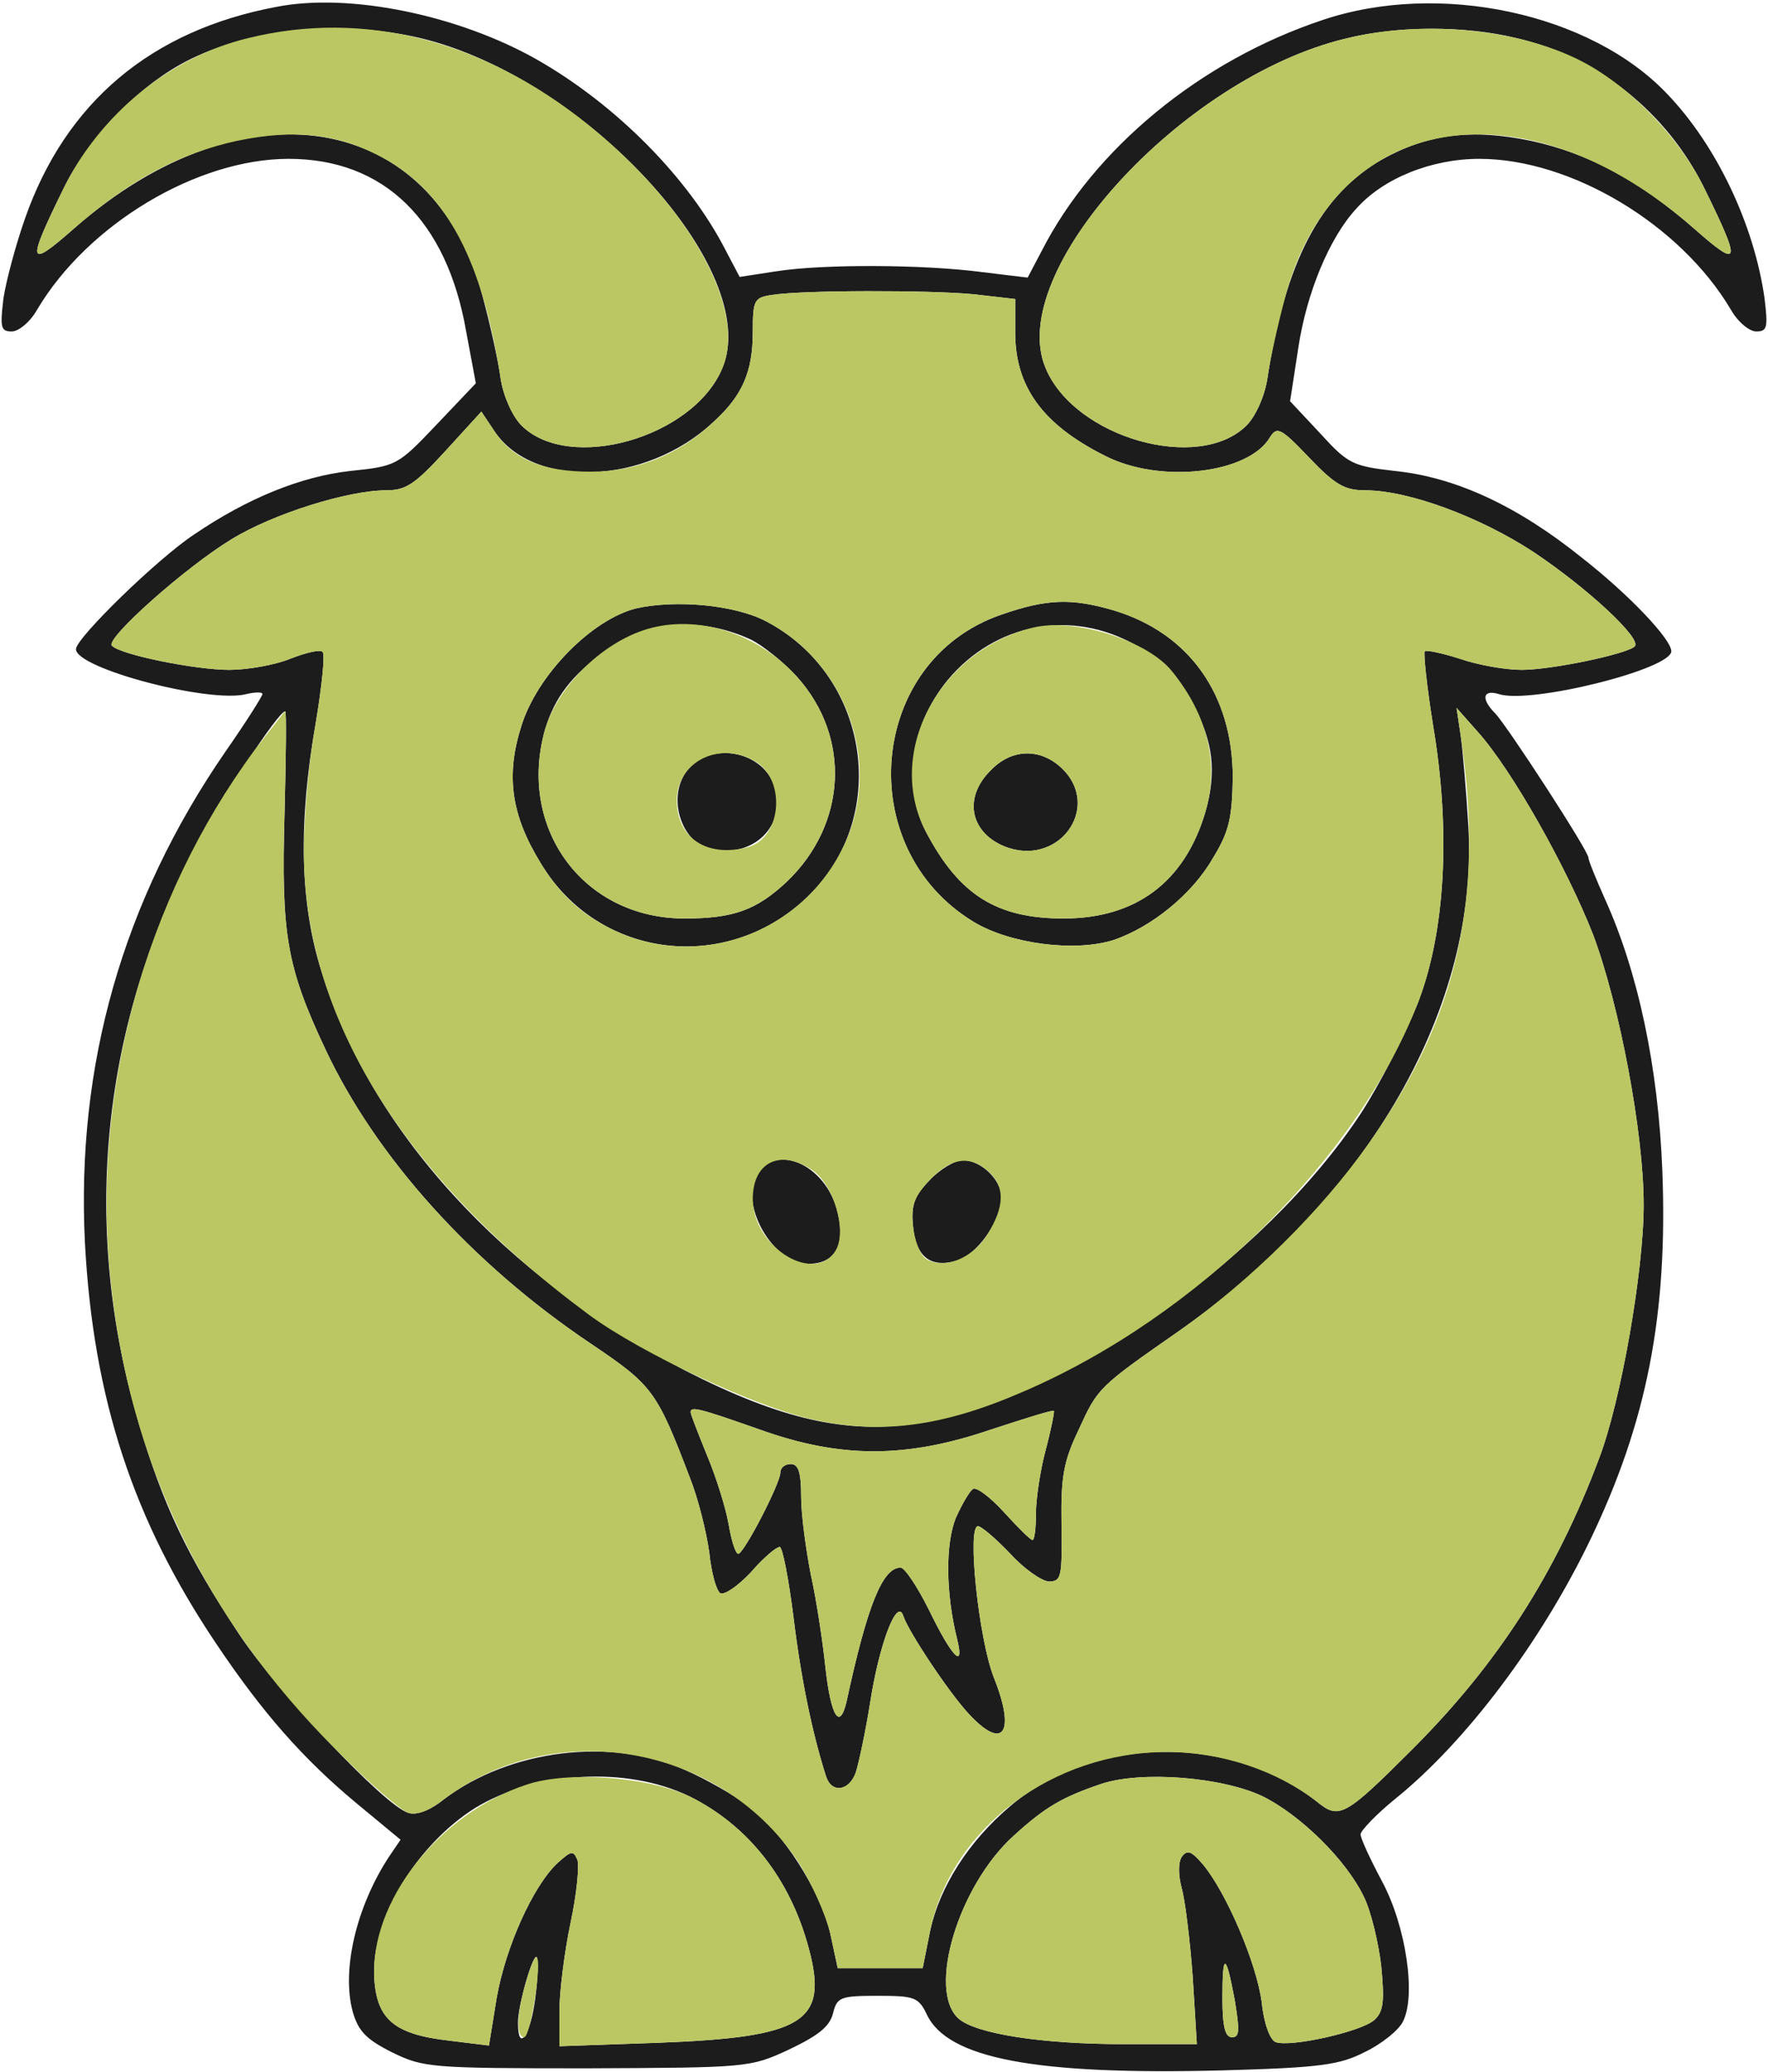<!--?xml version="1.0" standalone="no"?-->

<svg version="1.0" xmlns="http://www.w3.org/2000/svg" width="256pt" height="300pt" viewBox="0 0 256 300" preserveAspectRatio="xMidYMid meet">
<g transform="translate(0,300) scale(0.1,-0.1)" fill="#1C1C1C" stroke="none">
<path class="node" id="node1" d="M400 2990 c-181 -34 -305 -138 -364 -307 -13 -37 -27 -89 -31 -115
-5 -42 -4 -48 12 -48 10 0 27 14 37 32 73 123 231 218 364 218 138 0 229 -89
257 -250 l14 -75 -57 -60 c-56 -59 -58 -60 -125 -67 -71 -8 -148 -39 -226 -92
-53 -35 -171 -150 -171 -166 0 -28 194 -79 247 -65 13 3 23 3 23 0 0 -3 -24
-41 -54 -84 -148 -215 -216 -453 -203 -711 12 -224 69 -400 190 -580 67 -100
126 -167 203 -231 l64 -53 -17 -25 c-47 -72 -69 -164 -52 -225 8 -27 19 -39
57 -58 45 -22 56 -23 282 -23 232 1 236 1 292 27 42 20 59 33 64 52 6 24 10
26 65 26 53 0 59 -2 71 -27 30 -64 158 -88 428 -81 144 4 170 8 207 27 23 11
48 31 54 43 20 37 5 139 -30 204 -17 32 -31 62 -31 68 1 6 23 29 50 51 103 83
211 227 282 374 83 172 113 328 105 536 -6 150 -35 287 -83 393 -13 29 -24 56
-24 60 0 10 -117 190 -135 209 -21 21 -18 35 5 28 46 -15 250 36 250 62 0 17
-60 81 -129 135 -93 75 -183 117 -271 126 -61 7 -68 10 -108 54 l-44 47 12 78
c12 79 45 159 84 201 39 44 109 72 178 72 133 0 291 -95 364 -218 10 -18 27
-32 37 -32 16 0 17 6 12 48 -15 106 -69 221 -141 296 -111 117 -330 164 -499
107 -177 -59 -331 -186 -407 -335 l-20 -38 -66 8 c-83 11 -230 12 -299 1 l-52
-8 -20 38 c-53 104 -158 211 -274 277 -113 64 -271 97 -377 76z m208 -45 c240
-57 497 -337 438 -478 -42 -101 -222 -152 -291 -83 -13 13 -26 42 -30 67 -3
24 -15 78 -26 119 -71 269 -346 315 -592 99 -67 -59 -69 -52 -15 58 34 70 101
141 168 179 90 51 229 67 348 39z m1587 0 c118 -27 219 -108 273 -218 54 -110
52 -117 -15 -58 -80 70 -153 109 -236 127 -86 18 -150 10 -216 -27 -89 -51
-140 -148 -166 -318 -4 -25 -17 -54 -30 -67 -69 -69 -249 -18 -291 83 -59 139
197 420 434 477 75 19 173 19 247 1z m-786 -371 l61 -7 0 -49 c0 -78 40 -133
130 -178 80 -41 208 -26 239 27 10 16 16 13 56 -29 38 -40 52 -48 82 -48 62 0
165 -38 243 -89 78 -52 158 -126 147 -137 -11 -11 -120 -34 -164 -34 -23 0
-63 7 -89 16 -25 8 -48 13 -51 11 -2 -3 3 -51 12 -107 26 -154 18 -301 -23
-405 -18 -44 -54 -115 -82 -158 -139 -211 -432 -416 -642 -448 -102 -16 -198
6 -335 76 -264 137 -458 349 -528 580 -31 99 -33 215 -8 357 9 54 14 101 10
104 -3 4 -24 -1 -47 -10 -22 -9 -62 -16 -88 -16 -49 0 -158 22 -170 35 -10 10
107 114 173 154 60 37 169 71 224 71 29 0 42 9 86 57 l52 57 18 -27 c56 -86
220 -80 318 12 42 38 57 73 57 130 0 47 2 50 28 54 46 7 226 7 291 1z m-997
-752 c-5 -175 3 -222 59 -341 73 -156 212 -311 385 -427 89 -60 95 -68 143
-194 12 -30 24 -79 28 -108 3 -29 10 -55 16 -59 6 -3 25 10 44 30 18 21 37 37
42 37 4 0 13 -46 20 -102 11 -90 27 -167 47 -230 8 -25 33 -22 43 5 4 12 14
58 21 102 13 84 39 153 48 125 7 -22 66 -111 95 -142 50 -54 68 -27 36 53 -22
56 -39 219 -23 219 5 0 26 -18 47 -40 20 -22 46 -40 56 -40 18 0 19 7 18 83
-1 69 3 91 25 137 28 61 28 61 147 144 275 194 433 471 417 731 -3 50 -8 108
-11 130 l-6 40 31 -35 c50 -56 129 -197 167 -294 38 -102 73 -286 73 -391 0
-95 -33 -285 -65 -368 -62 -165 -146 -296 -270 -420 -98 -98 -106 -102 -138
-76 -126 99 -325 96 -445 -7 -60 -51 -101 -116 -115 -179 l-11 -55 -61 0 -62
0 -11 51 c-14 61 -69 147 -118 184 -19 14 -60 38 -92 52 -106 48 -254 30 -350
-43 -20 -16 -39 -23 -51 -19 -34 10 -190 176 -245 259 -75 113 -110 187 -145
305 -83 280 -56 569 78 826 39 75 124 205 134 205 2 0 1 -67 -1 -148z m688
-892 c117 -42 212 -42 335 0 49 16 90 29 91 27 1 -1 -4 -27 -12 -57 -8 -30
-14 -71 -14 -92 0 -21 -2 -38 -5 -38 -3 0 -21 18 -41 40 -20 22 -40 37 -45 34
-5 -3 -16 -22 -25 -42 -15 -37 -15 -108 2 -176 11 -45 -8 -25 -41 43 -17 34
-35 61 -41 61 -26 0 -48 -54 -78 -193 -10 -44 -23 -23 -31 50 -4 38 -13 97
-21 133 -7 36 -14 86 -14 113 0 35 -4 47 -15 47 -8 0 -15 -5 -15 -12 0 -16
-53 -118 -61 -118 -4 0 -10 19 -14 43 -4 23 -18 68 -31 99 -13 32 -24 60 -24
63 0 9 12 6 100 -25z m-102 -531 c85 -42 146 -119 173 -220 29 -107 -7 -129
-218 -137 l-143 -5 0 51 c0 27 7 84 16 127 9 42 13 83 10 92 -6 14 -9 13 -29
-5 -35 -33 -75 -121 -88 -196 l-11 -68 -57 7 c-79 9 -105 30 -109 89 -6 84 60
194 146 248 87 53 219 61 310 17z m830 0 c55 -27 122 -93 147 -146 10 -20 21
-66 25 -100 5 -52 3 -66 -10 -78 -19 -17 -122 -40 -143 -32 -8 3 -17 27 -20
57 -7 56 -51 159 -85 200 -17 20 -23 22 -31 11 -5 -8 -5 -26 0 -45 5 -17 12
-75 16 -128 l6 -98 -105 0 c-120 0 -215 15 -240 37 -46 41 0 193 80 265 46 42
71 56 127 75 58 19 174 10 233 -18z m-1053 -293 c-7 -54 -25 -79 -25 -35 0 26
22 101 27 95 3 -2 2 -29 -2 -60z m1013 -3 c7 -43 7 -53 -4 -53 -10 0 -14 15
-14 57 0 67 5 66 18 -4z"></path>
<path class="node" id="node2" d="M921 2119 c-64 -16 -143 -96 -166 -170 -23 -72 -15 -129 28 -199 84
-140 273 -162 390 -45 117 117 84 319 -65 396 -45 23 -129 31 -187 18z m166
-45 c18 -9 48 -33 67 -54 79 -88 72 -214 -15 -297 -44 -41 -77 -53 -148 -53
-146 0 -242 130 -202 273 14 47 39 80 90 116 60 43 136 48 208 15z"></path>
<path class="node" id="node3" d="M1000 1890 c-38 -38 -15 -115 35 -121 62 -9 106 41 85 96 -18 46 -85
60 -120 25z"></path>
<path class="node" id="node4" d="M1450 2110 c-193 -66 -217 -338 -40 -445 53 -32 147 -44 203 -26 55
19 113 66 143 118 24 39 28 59 29 117 0 120 -63 209 -172 242 -61 18 -97 17
-163 -6z m196 -45 c45 -27 54 -35 81 -85 30 -53 35 -99 18 -157 -30 -100 -100
-153 -205 -153 -97 0 -151 34 -199 125 -35 67 -23 154 31 220 69 83 180 104
274 50z"></path>
<path class="node" id="node5" d="M1435 1885 c-40 -39 -31 -89 18 -110 79 -33 144 56 84 113 -31 29
-72 28 -102 -3z"></path>
<path class="node" id="node6" d="M1102 1308 c-38 -38 12 -138 69 -138 40 0 55 30 40 81 -17 58 -77 89
-109 57z"></path>
<path class="node" id="node7" d="M1346 1291 c-22 -23 -27 -36 -24 -66 4 -44 24 -61 62 -51 29 7 66 58
66 92 0 26 -30 54 -56 54 -11 0 -33 -13 -48 -29z"></path>
</g>
<g transform="translate(0,300) scale(0.1,-0.1)" fill="#BAC762" stroke="none">



<path class="node" id="node11" d="M360 2945 c-113 -27 -215 -110 -268 -218 -54 -110 -52 -117 15 -58
80 70 153 109 236 127 86 18 150 10 216 -27 89 -51 140 -148 166 -318 4 -25
17 -54 30 -67 69 -69 249 -18 291 83 36 84 -47 234 -195 353 -152 122 -324
166 -491 125z"></path>
<path class="node" id="node12" d="M1948 2944 c-237 -57 -493 -338 -434 -477 42 -101 222 -152 291 -83
13 13 26 42 30 67 3 24 15 78 26 119 71 269 346 315 592 99 67 -59 69 -52 15
58 -34 70 -101 141 -168 179 -90 51 -235 67 -352 38z"></path>


<path class="node" id="node15" d="M1118 2573 c-26 -4 -28 -7 -28 -54 0 -57 -15 -92 -57 -130 -49 -47
-111 -72 -178 -72 -69 0 -113 18 -140 60 l-18 27 -52 -57 c-44 -48 -57 -57
-86 -57 -55 0 -164 -34 -224 -71 -66 -40 -183 -144 -173 -154 12 -13 121 -35
170 -35 26 0 66 7 88 16 23 9 44 14 47 10 4 -3 -1 -50 -10 -104 -10 -53 -17
-137 -17 -186 0 -238 145 -472 413 -670 76 -56 241 -133 322 -151 100 -23 190
-11 307 40 251 108 482 336 570 560 41 104 49 251 23 405 -9 56 -14 104 -12
107 3 2 26 -3 51 -11 26 -9 66 -16 89 -16 44 0 153 23 164 34 11 11 -69 85
-147 137 -78 51 -181 89 -243 89 -30 0 -44 8 -82 48 -40 42 -46 45 -56 29 -31
-53 -159 -68 -239 -27 -90 45 -130 100 -130 178 l0 49 -61 7 c-65 6 -245 6
-291 -1z m-10 -472 c117 -60 169 -204 116 -321 -63 -139 -231 -193 -359 -114
-34 20 -60 48 -82 84 -43 70 -51 127 -28 199 23 74 102 154 166 170 58 13 142
5 187 -18z m505 15 c109 -33 172 -122 172 -242 -1 -58 -5 -78 -29 -117 -30
-52 -88 -99 -143 -118 -56 -18 -150 -6 -203 26 -177 107 -153 379 40 445 66
23 102 24 163 6z m-436 -811 c30 -21 49 -85 34 -114 -29 -53 -121 2 -121 73 0
54 41 73 87 41z m255 -2 c23 -21 23 -50 -2 -90 -21 -35 -63 -52 -89 -36 -9 6
-17 27 -19 48 -3 30 2 43 24 66 31 33 59 37 86 12z"></path>
<path class="node" id="node16" d="M944 2091 c-68 -17 -136 -83 -155 -148 -40 -143 56 -273 202 -273 71
0 104 12 148 53 87 83 94 209 15 297 -55 61 -138 89 -210 71z m147 -192 c48
-25 42 -113 -9 -126 -59 -15 -102 14 -102 68 0 55 60 86 111 58z"></path>
<path class="node" id="node17" d="M1495 2091 c-137 -34 -214 -183 -154 -296 48 -91 102 -125 199 -125
105 0 175 53 205 153 21 70 4 141 -48 205 -36 45 -142 78 -202 63z m42 -203
c60 -57 -5 -146 -84 -113 -49 21 -58 71 -18 110 30 31 71 32 102 3z"></path>
<path class="node" id="node18" d="M368 1913 c-159 -216 -236 -497 -208 -765 26 -262 137 -493 326 -681
47 -48 95 -89 105 -92 12 -4 31 3 51 19 161 122 400 80 513 -89 19 -29 40 -76
47 -104 l11 -51 62 0 61 0 11 55 c31 148 177 258 343 258 79 0 159 -27 217
-72 32 -26 40 -22 138 76 124 124 208 255 270 420 32 83 65 273 65 368 0 105
-35 289 -73 391 -38 97 -117 238 -167 294 l-31 35 6 -40 c35 -235 -4 -408
-134 -592 -68 -96 -170 -197 -272 -269 -119 -83 -119 -83 -147 -144 -22 -46
-26 -68 -25 -137 1 -76 0 -83 -18 -83 -10 0 -36 18 -56 40 -21 22 -42 40 -47
40 -16 0 1 -163 23 -219 32 -80 14 -107 -36 -53 -29 31 -88 120 -95 142 -9 28
-35 -41 -48 -125 -7 -44 -17 -90 -21 -102 -10 -27 -35 -30 -43 -5 -20 63 -36
140 -47 230 -7 56 -16 102 -20 102 -5 0 -24 -16 -42 -37 -19 -20 -38 -33 -44
-30 -6 4 -13 30 -16 59 -4 29 -16 78 -28 108 -48 126 -54 134 -143 194 -173
116 -312 271 -385 427 -56 119 -64 166 -59 341 2 81 3 148 1 148 -1 0 -21 -26
-45 -57z"></path>
<path class="node" id="node19" d="M1000 955 c0 -3 11 -31 24 -63 13 -31 27 -76 31 -99 4 -24 10 -43 14
-43 8 0 61 102 61 118 0 7 7 12 15 12 11 0 15 -12 15 -47 0 -27 7 -77 14 -113
8 -36 17 -95 21 -133 8 -73 21 -94 31 -50 30 139 52 193 78 193 6 0 24 -27 41
-61 33 -68 52 -88 41 -43 -17 68 -17 139 -2 176 9 20 20 39 25 42 5 3 25 -12
45 -34 20 -22 38 -40 41 -40 3 0 5 17 5 38 0 21 6 62 14 92 8 30 13 56 12 57
-1 2 -42 -11 -91 -27 -123 -42 -218 -42 -335 0 -88 31 -100 34 -100 25z"></path>
<path class="node" id="node20" d="M763 416 c-128 -42 -228 -170 -221 -282 4 -59 30 -80 109 -89 l57 -7
11 68 c13 75 53 163 88 196 20 18 23 19 29 5 3 -9 -1 -50 -10 -92 -9 -43 -16
-100 -16 -127 l0 -51 143 5 c211 8 247 30 218 137 -27 101 -88 178 -173 220
-60 28 -175 37 -235 17z"></path>
<path class="node" id="node21" d="M1595 417 c-56 -19 -81 -33 -127 -75 -80 -72 -126 -224 -80 -265 25
-22 120 -37 240 -37 l105 0 -6 98 c-4 53 -11 111 -16 128 -5 19 -5 37 0 45 8
11 14 9 31 -11 34 -41 78 -144 85 -200 3 -30 12 -54 20 -57 21 -8 124 15 143
32 13 12 15 26 10 78 -4 34 -15 80 -25 100 -25 53 -92 119 -147 146 -59 28
-175 37 -233 18z"></path>
<path class="node" id="node22" d="M762 131 c-14 -46 -15 -81 -3 -81 9 0 26 108 18 116 -2 2 -9 -13 -15
-35z"></path>
<path class="node" id="node23" d="M1770 107 c0 -42 4 -57 14 -57 11 0 11 10 4 53 -13 70 -18 71 -18 4z"></path>

</g>
</svg>
